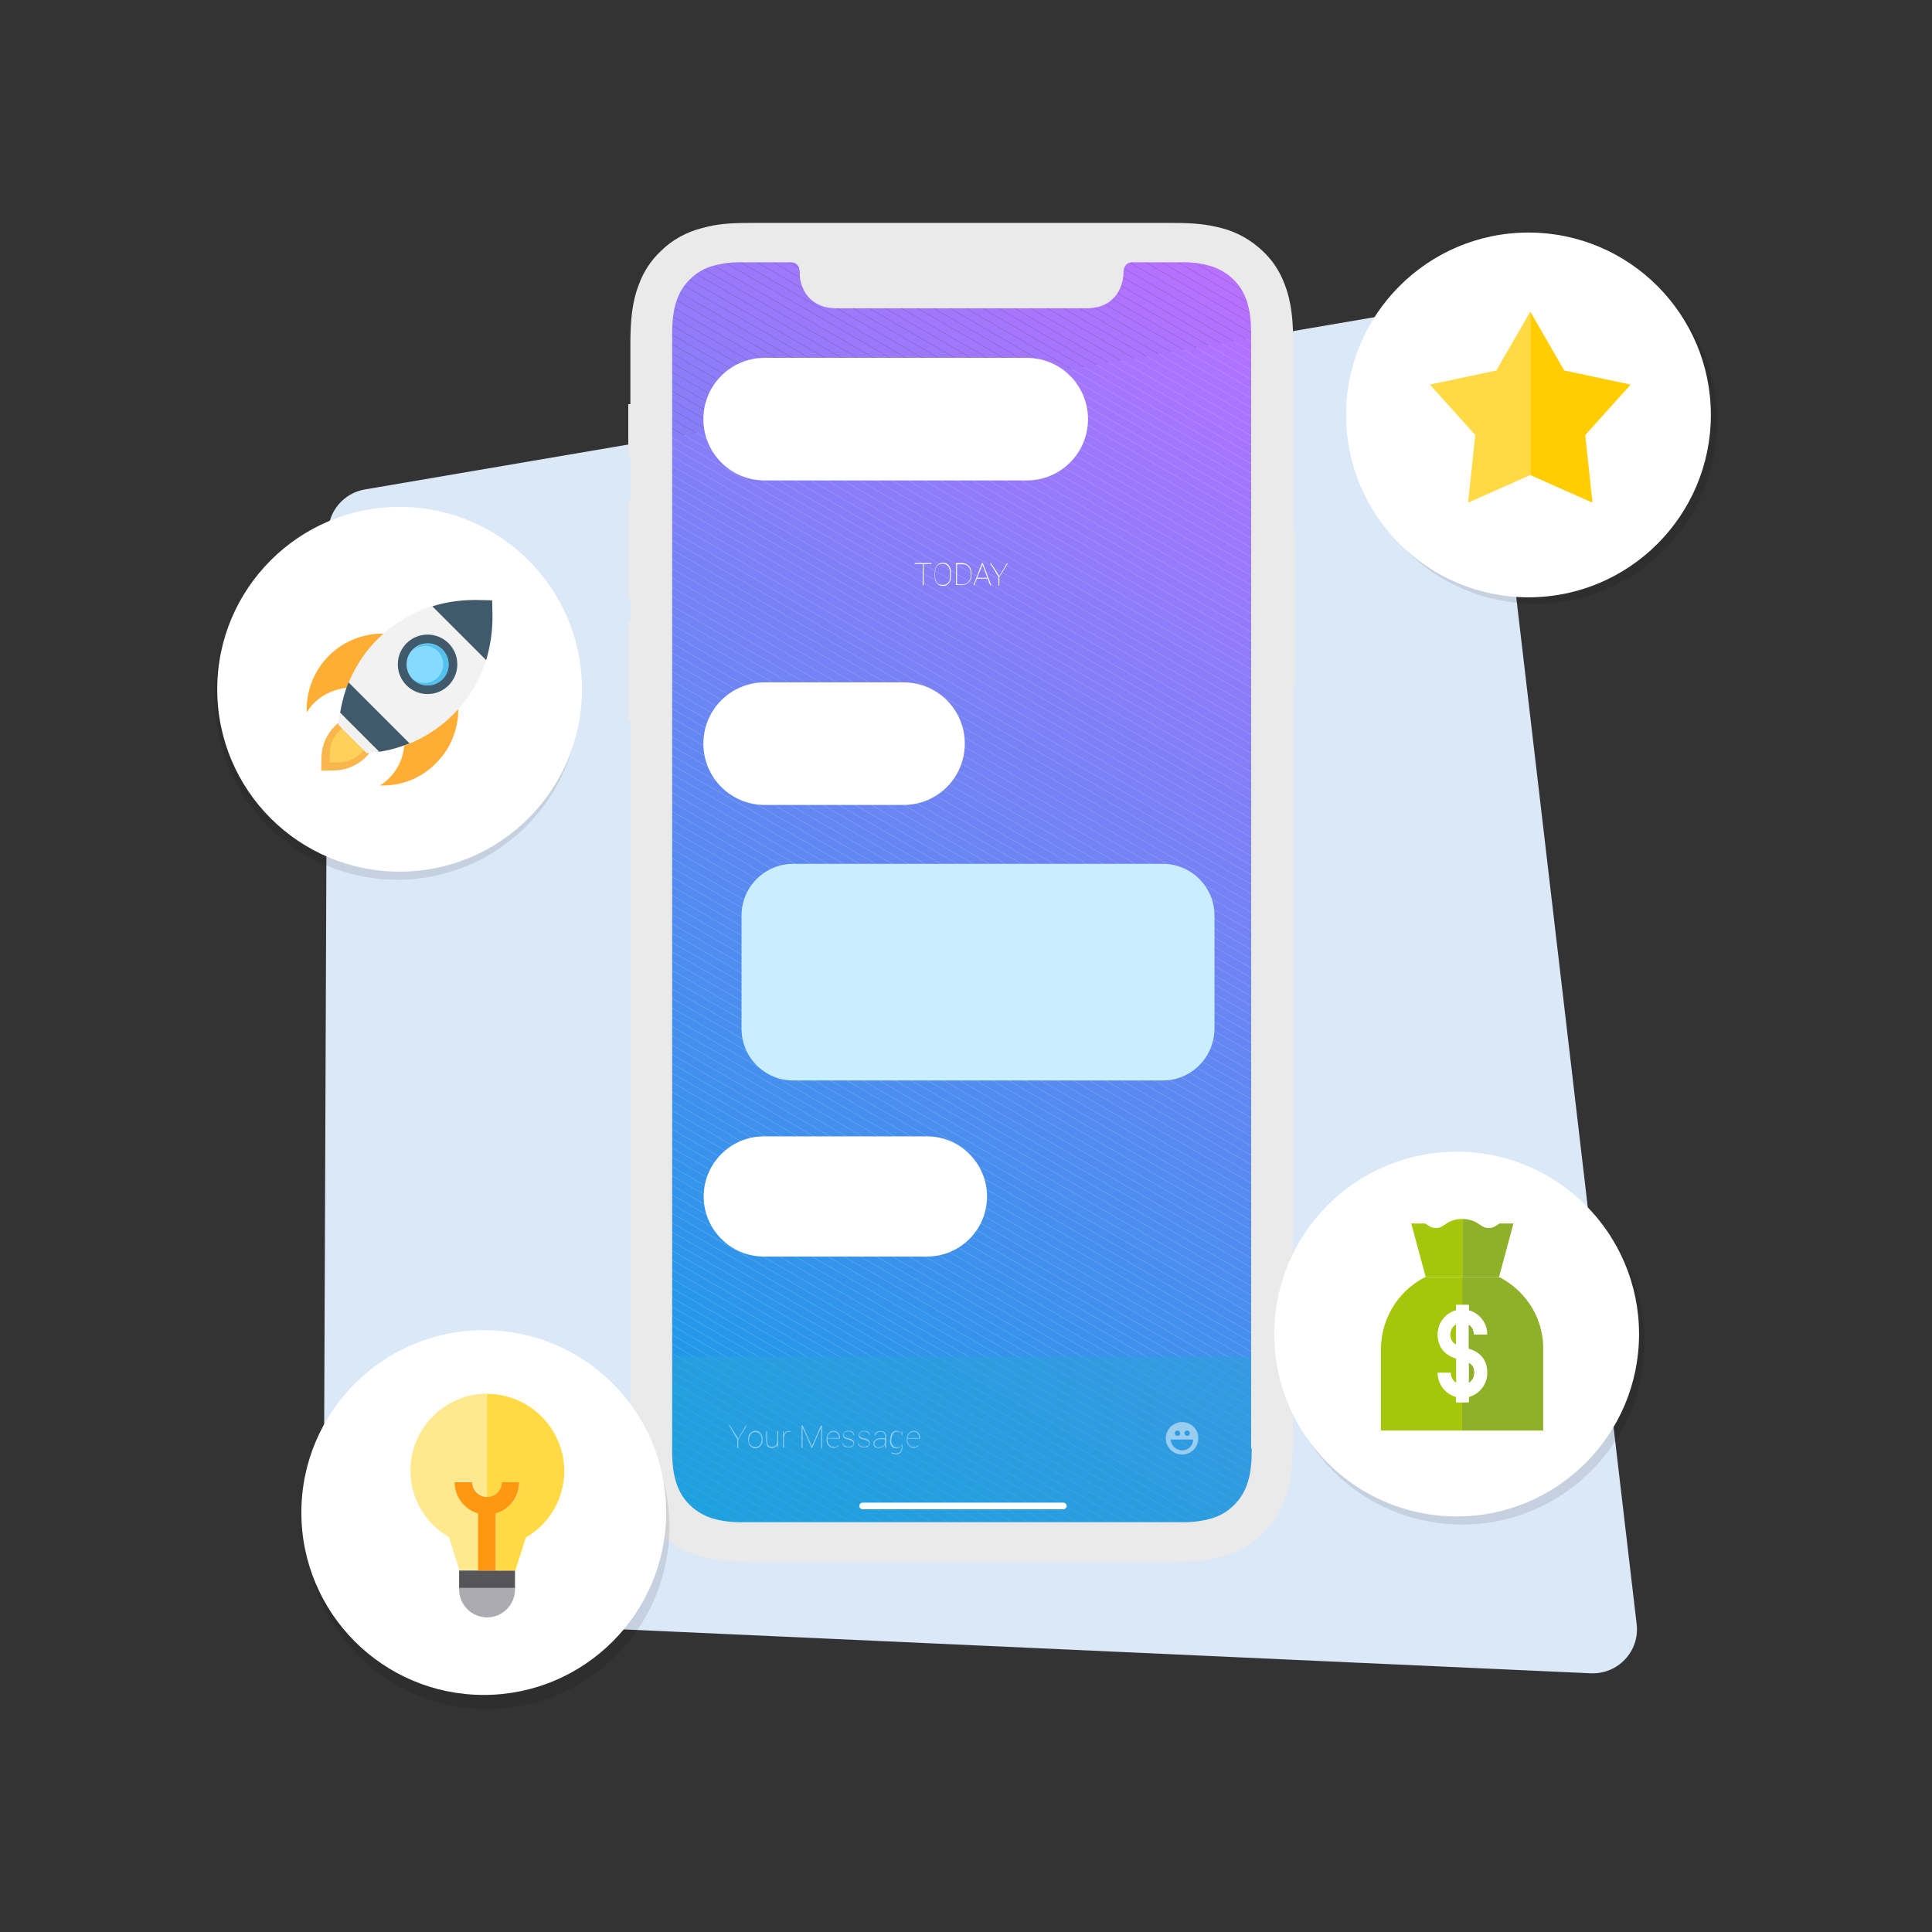 <?xml version="1.0" encoding="utf-8"?>
<!-- Generator: Adobe Illustrator 19.1.0, SVG Export Plug-In . SVG Version: 6.00 Build 0)  -->
<svg version="1.1" id="Layer_1" xmlns="http://www.w3.org/2000/svg" xmlns:xlink="http://www.w3.org/1999/xlink" x="0px" y="0px"
	 viewBox="0 0 643 643" style="enable-background:new 0 0 643 643;" xml:space="preserve">
<rect x="0" y="0" width="643" height="643" fill="#333333" stroke="none"/>
<style type="text/css">
	.st0{fill:#2E81F7;}
	.st1{clip-path:url(#SVGID_2_);}
	.st2{fill:#46D0FF;}
	.st3{fill:#EBF0F3;}
	.st4{fill:#D5D6DB;}
	.st5{fill:#CA56E2;}
	.st6{fill:#E1E6E9;}
	.st7{fill:#78F8FF;}
	.st8{fill:#ECEFF1;}
	.st9{fill:#1976D2;}
	.st10{fill:#455A64;}
	.st11{fill:#2196F3;}
	.st12{fill:#FAFAFA;}
	.st13{fill:#61B4E4;}
	.st14{fill:#005CB9;}
	.st15{fill:#FEE050;}
	.st16{fill:#E8E8E8;}
	.st17{fill:#7D868C;}
	.st18{fill:#C3C6C8;}
	.st19{fill:#368DCF;}
	.st20{fill:#2B75AD;}
	.st21{clip-path:url(#SVGID_4_);}
	.st22{fill:#46F8FF;}
	.st23{fill:#4AB8F7;}
	.st24{fill:#1EA1E3;}
	.st25{clip-path:url(#SVGID_6_);}
	.st26{fill:#C7D4E2;}
	.st27{fill:#F48453;}
	.st28{fill:#FFFFFF;}
	.st29{fill:#9BFBFF;}
	.st30{fill:#00E7F0;}
	.st31{fill:#FFDA44;}
	.st32{fill:#FFCD00;}
	.st33{fill:#B7E4F8;}
	.st34{fill:#6FC8F1;}
	.st35{fill:#3876B2;}
	.st36{fill:#388ECE;}
	.st37{fill:#4BBAED;}
	.st38{fill:#388CB2;}
	.st39{fill:#3C3C3C;}
	.st40{fill:#E6F1FB;}
	.st41{opacity:0.42;}
	.st42{opacity:0.5;clip-path:url(#SVGID_8_);}
	.st43{fill:#2798DC;}
	.st44{fill:#A5C70B;}
	.st45{fill:#FFBDAF;}
	.st46{fill:#EFB76C;}
	.st47{fill:#2B5766;}
	.st48{fill:#CD4A7C;}
	.st49{fill:#F9CC8A;}
	.st50{fill:#5F6770;}
	.st51{fill:#F9D3B4;}
	.st52{fill:#DBE8F7;}
	.st53{clip-path:url(#SVGID_10_);fill:#BA70FF;}
	.st54{clip-path:url(#SVGID_10_);fill:#B970FF;}
	.st55{clip-path:url(#SVGID_10_);fill:#B871FF;}
	.st56{clip-path:url(#SVGID_10_);fill:#B771FF;}
	.st57{clip-path:url(#SVGID_10_);fill:#B671FE;}
	.st58{clip-path:url(#SVGID_10_);fill:#B571FE;}
	.st59{clip-path:url(#SVGID_10_);fill:#B472FE;}
	.st60{clip-path:url(#SVGID_10_);fill:#B372FE;}
	.st61{clip-path:url(#SVGID_10_);fill:#B272FE;}
	.st62{clip-path:url(#SVGID_10_);fill:#B172FE;}
	.st63{clip-path:url(#SVGID_10_);fill:#B073FE;}
	.st64{clip-path:url(#SVGID_10_);fill:#AF73FD;}
	.st65{clip-path:url(#SVGID_10_);fill:#AE73FD;}
	.st66{clip-path:url(#SVGID_10_);fill:#AD74FD;}
	.st67{clip-path:url(#SVGID_10_);fill:#AC74FD;}
	.st68{clip-path:url(#SVGID_10_);fill:#AB74FD;}
	.st69{clip-path:url(#SVGID_10_);fill:#AA74FD;}
	.st70{clip-path:url(#SVGID_10_);fill:#A975FC;}
	.st71{clip-path:url(#SVGID_10_);fill:#A875FC;}
	.st72{clip-path:url(#SVGID_10_);fill:#A775FC;}
	.st73{clip-path:url(#SVGID_10_);fill:#A675FC;}
	.st74{clip-path:url(#SVGID_10_);fill:#A576FC;}
	.st75{clip-path:url(#SVGID_10_);fill:#A476FC;}
	.st76{clip-path:url(#SVGID_10_);fill:#A376FC;}
	.st77{clip-path:url(#SVGID_10_);fill:#A276FB;}
	.st78{clip-path:url(#SVGID_10_);fill:#A177FB;}
	.st79{clip-path:url(#SVGID_10_);fill:#A077FB;}
	.st80{clip-path:url(#SVGID_10_);fill:#9F77FB;}
	.st81{clip-path:url(#SVGID_10_);fill:#9E78FB;}
	.st82{clip-path:url(#SVGID_10_);fill:#9D78FB;}
	.st83{clip-path:url(#SVGID_10_);fill:#9C78FB;}
	.st84{clip-path:url(#SVGID_10_);fill:#9B78FA;}
	.st85{clip-path:url(#SVGID_10_);fill:#9A79FA;}
	.st86{clip-path:url(#SVGID_10_);fill:#9979FA;}
	.st87{clip-path:url(#SVGID_10_);fill:#9879FA;}
	.st88{clip-path:url(#SVGID_10_);fill:#9779FA;}
	.st89{clip-path:url(#SVGID_10_);fill:#967AFA;}
	.st90{clip-path:url(#SVGID_10_);fill:#957AF9;}
	.st91{clip-path:url(#SVGID_10_);fill:#947AF9;}
	.st92{clip-path:url(#SVGID_10_);fill:#937BF9;}
	.st93{clip-path:url(#SVGID_10_);fill:#927BF9;}
	.st94{clip-path:url(#SVGID_10_);fill:#917BF9;}
	.st95{clip-path:url(#SVGID_10_);fill:#907BF9;}
	.st96{clip-path:url(#SVGID_10_);fill:#8F7CF9;}
	.st97{clip-path:url(#SVGID_10_);fill:#8E7CF8;}
	.st98{clip-path:url(#SVGID_10_);fill:#8D7CF8;}
	.st99{clip-path:url(#SVGID_10_);fill:#8C7CF8;}
	.st100{clip-path:url(#SVGID_10_);fill:#8B7DF8;}
	.st101{clip-path:url(#SVGID_10_);fill:#8A7DF8;}
	.st102{clip-path:url(#SVGID_10_);fill:#897DF8;}
	.st103{clip-path:url(#SVGID_10_);fill:#887DF8;}
	.st104{clip-path:url(#SVGID_10_);fill:#877EF7;}
	.st105{clip-path:url(#SVGID_10_);fill:#867EF7;}
	.st106{clip-path:url(#SVGID_10_);fill:#857EF7;}
	.st107{clip-path:url(#SVGID_10_);fill:#847FF7;}
	.st108{clip-path:url(#SVGID_10_);fill:#837FF7;}
	.st109{clip-path:url(#SVGID_10_);fill:#827FF7;}
	.st110{clip-path:url(#SVGID_10_);fill:#817FF6;}
	.st111{clip-path:url(#SVGID_10_);fill:#8080F6;}
	.st112{clip-path:url(#SVGID_10_);fill:#7F80F6;}
	.st113{clip-path:url(#SVGID_10_);fill:#7E80F6;}
	.st114{clip-path:url(#SVGID_10_);fill:#7D80F6;}
	.st115{clip-path:url(#SVGID_10_);fill:#7C81F6;}
	.st116{clip-path:url(#SVGID_10_);fill:#7B81F6;}
	.st117{clip-path:url(#SVGID_10_);fill:#7A81F5;}
	.st118{clip-path:url(#SVGID_10_);fill:#7982F5;}
	.st119{clip-path:url(#SVGID_10_);fill:#7882F5;}
	.st120{clip-path:url(#SVGID_10_);fill:#7782F5;}
	.st121{clip-path:url(#SVGID_10_);fill:#7682F5;}
	.st122{clip-path:url(#SVGID_10_);fill:#7583F5;}
	.st123{clip-path:url(#SVGID_10_);fill:#7483F5;}
	.st124{clip-path:url(#SVGID_10_);fill:#7383F4;}
	.st125{clip-path:url(#SVGID_10_);fill:#7283F4;}
	.st126{clip-path:url(#SVGID_10_);fill:#7184F4;}
	.st127{clip-path:url(#SVGID_10_);fill:#7084F4;}
	.st128{clip-path:url(#SVGID_10_);fill:#6F84F4;}
	.st129{clip-path:url(#SVGID_10_);fill:#6E84F4;}
	.st130{clip-path:url(#SVGID_10_);fill:#6D85F3;}
	.st131{clip-path:url(#SVGID_10_);fill:#6C85F3;}
	.st132{clip-path:url(#SVGID_10_);fill:#6B85F3;}
	.st133{clip-path:url(#SVGID_10_);fill:#6A86F3;}
	.st134{clip-path:url(#SVGID_10_);fill:#6986F3;}
	.st135{clip-path:url(#SVGID_10_);fill:#6886F3;}
	.st136{clip-path:url(#SVGID_10_);fill:#6786F3;}
	.st137{clip-path:url(#SVGID_10_);fill:#6587F2;}
	.st138{clip-path:url(#SVGID_10_);fill:#6487F2;}
	.st139{clip-path:url(#SVGID_10_);fill:#6387F2;}
	.st140{clip-path:url(#SVGID_10_);fill:#6287F2;}
	.st141{clip-path:url(#SVGID_10_);fill:#6188F2;}
	.st142{clip-path:url(#SVGID_10_);fill:#6088F2;}
	.st143{clip-path:url(#SVGID_10_);fill:#5F88F2;}
	.st144{clip-path:url(#SVGID_10_);fill:#5E89F1;}
	.st145{clip-path:url(#SVGID_10_);fill:#5D89F1;}
	.st146{clip-path:url(#SVGID_10_);fill:#5C89F1;}
	.st147{clip-path:url(#SVGID_10_);fill:#5B89F1;}
	.st148{clip-path:url(#SVGID_10_);fill:#5A8AF1;}
	.st149{clip-path:url(#SVGID_10_);fill:#598AF1;}
	.st150{clip-path:url(#SVGID_10_);fill:#588AF0;}
	.st151{clip-path:url(#SVGID_10_);fill:#578AF0;}
	.st152{clip-path:url(#SVGID_10_);fill:#568BF0;}
	.st153{clip-path:url(#SVGID_10_);fill:#558BF0;}
	.st154{clip-path:url(#SVGID_10_);fill:#548BF0;}
	.st155{clip-path:url(#SVGID_10_);fill:#538BF0;}
	.st156{clip-path:url(#SVGID_10_);fill:#528CF0;}
	.st157{clip-path:url(#SVGID_10_);fill:#518CEF;}
	.st158{clip-path:url(#SVGID_10_);fill:#508CEF;}
	.st159{clip-path:url(#SVGID_10_);fill:#4F8DEF;}
	.st160{clip-path:url(#SVGID_10_);fill:#4E8DEF;}
	.st161{clip-path:url(#SVGID_10_);fill:#4D8DEF;}
	.st162{clip-path:url(#SVGID_10_);fill:#4C8DEF;}
	.st163{clip-path:url(#SVGID_10_);fill:#4B8EEF;}
	.st164{clip-path:url(#SVGID_10_);fill:#4A8EEE;}
	.st165{clip-path:url(#SVGID_10_);fill:#498EEE;}
	.st166{clip-path:url(#SVGID_10_);fill:#488EEE;}
	.st167{clip-path:url(#SVGID_10_);fill:#478FEE;}
	.st168{clip-path:url(#SVGID_10_);fill:#468FEE;}
	.st169{clip-path:url(#SVGID_10_);fill:#458FEE;}
	.st170{clip-path:url(#SVGID_10_);fill:#4490ED;}
	.st171{clip-path:url(#SVGID_10_);fill:#4390ED;}
	.st172{clip-path:url(#SVGID_10_);fill:#4290ED;}
	.st173{clip-path:url(#SVGID_10_);fill:#4190ED;}
	.st174{clip-path:url(#SVGID_10_);fill:#4091ED;}
	.st175{clip-path:url(#SVGID_10_);fill:#3F91ED;}
	.st176{clip-path:url(#SVGID_10_);fill:#3E91ED;}
	.st177{clip-path:url(#SVGID_10_);fill:#3D91EC;}
	.st178{clip-path:url(#SVGID_10_);fill:#3C92EC;}
	.st179{clip-path:url(#SVGID_10_);fill:#3B92EC;}
	.st180{clip-path:url(#SVGID_10_);fill:#3A92EC;}
	.st181{clip-path:url(#SVGID_10_);fill:#3992EC;}
	.st182{clip-path:url(#SVGID_10_);fill:#3893EC;}
	.st183{clip-path:url(#SVGID_10_);fill:#3793EC;}
	.st184{clip-path:url(#SVGID_10_);fill:#3693EB;}
	.st185{clip-path:url(#SVGID_10_);fill:#3594EB;}
	.st186{clip-path:url(#SVGID_10_);fill:#3494EB;}
	.st187{clip-path:url(#SVGID_10_);fill:#3394EB;}
	.st188{clip-path:url(#SVGID_10_);fill:#3294EB;}
	.st189{clip-path:url(#SVGID_10_);fill:#3195EB;}
	.st190{clip-path:url(#SVGID_10_);fill:#3095EA;}
	.st191{clip-path:url(#SVGID_10_);fill:#2F95EA;}
	.st192{clip-path:url(#SVGID_10_);fill:#2E95EA;}
	.st193{clip-path:url(#SVGID_10_);fill:#2D96EA;}
	.st194{clip-path:url(#SVGID_10_);fill:#2C96EA;}
	.st195{clip-path:url(#SVGID_10_);fill:#2B96EA;}
	.st196{clip-path:url(#SVGID_10_);fill:#2A97EA;}
	.st197{clip-path:url(#SVGID_10_);fill:#2997E9;}
	.st198{clip-path:url(#SVGID_10_);fill:#2897E9;}
	.st199{clip-path:url(#SVGID_10_);fill:#2797E9;}
	.st200{clip-path:url(#SVGID_10_);fill:#2698E9;}
	.st201{clip-path:url(#SVGID_10_);fill:#2598E9;}
	.st202{clip-path:url(#SVGID_10_);fill:#2498E9;}
	.st203{clip-path:url(#SVGID_10_);fill:#2398E9;}
	.st204{clip-path:url(#SVGID_10_);fill:#2299E8;}
	.st205{clip-path:url(#SVGID_10_);fill:#2199E8;}
	.st206{clip-path:url(#SVGID_10_);fill:#2099E8;}
	.st207{clip-path:url(#SVGID_10_);fill:#1F99E8;}
	.st208{clip-path:url(#SVGID_10_);fill:#1E9AE8;}
	.st209{clip-path:url(#SVGID_10_);fill:#1D9AE8;}
	.st210{clip-path:url(#SVGID_10_);fill:#1C9AE7;}
	.st211{clip-path:url(#SVGID_10_);fill:#1B9BE7;}
	.st212{clip-path:url(#SVGID_10_);fill:#1A9BE7;}
	.st213{clip-path:url(#SVGID_10_);fill:#199BE7;}
	.st214{clip-path:url(#SVGID_10_);fill:#189BE7;}
	.st215{clip-path:url(#SVGID_10_);fill:#179CE7;}
	.st216{clip-path:url(#SVGID_10_);fill:#169CE7;}
	.st217{clip-path:url(#SVGID_10_);fill:#159CE6;}
	.st218{clip-path:url(#SVGID_10_);fill:#149CE6;}
	.st219{clip-path:url(#SVGID_10_);fill:#139DE6;}
	.st220{clip-path:url(#SVGID_10_);fill:#129DE6;}
	.st221{opacity:0.54;}
	.st222{fill:#29A3D9;}
	.st223{opacity:0.5;}
	.st224{fill:#C9EEFF;}
	.st225{fill:#EAEAEA;}
	.st226{clip-path:url(#SVGID_12_);}
	.st227{opacity:0.1;}
	.st228{clip-path:url(#SVGID_14_);}
	.st229{fill:#F2F4F3;}
	.st230{clip-path:url(#SVGID_16_);}
	.st231{clip-path:url(#SVGID_18_);}
	.st232{clip-path:url(#SVGID_20_);}
	.st233{fill:#8FB029;}
	.st234{fill:#ACABB1;}
	.st235{fill:#565659;}
	.st236{fill:#FFE98F;}
	.st237{fill:#FF9811;}
	.st238{fill:#F8B64C;}
	.st239{fill:#FFD15C;}
	.st240{fill:#FEAE34;}
	.st241{fill:#F2F2F2;}
	.st242{fill:#40596B;}
	.st243{fill:#84DBFF;}
	.st244{fill:#54C0EB;}
	.st245{clip-path:url(#SVGID_22_);}
	.st246{fill:#1B5083;}
	.st247{fill:#F6E2BA;}
	.st248{fill:#42698A;}
	.st249{fill:#328BDD;}
	.st250{fill:#FF9D8D;}
	.st251{fill:#756B85;}
	.st252{fill:#ABCACC;}
	.st253{fill:#C7E6EA;}
	.st254{fill:#F79D09;}
	.st255{clip-path:url(#SVGID_24_);}
	.st256{clip-path:url(#SVGID_24_);fill:#FFBDAF;}
	.st257{clip-path:url(#SVGID_24_);fill:#E5D1AE;}
	.st258{clip-path:url(#SVGID_24_);fill:#42698A;}
	.st259{clip-path:url(#SVGID_24_);fill:#328BDD;}
	.st260{clip-path:url(#SVGID_24_);fill:#1B5083;}
	.st261{clip-path:url(#SVGID_24_);fill:#FF9D8D;}
	.st262{clip-path:url(#SVGID_24_);fill:#756B85;}
	.st263{clip-path:url(#SVGID_24_);fill:#FFFFFF;}
	.st264{fill:none;}
	.st265{fill:#48D9CE;}
	.st266{clip-path:url(#SVGID_26_);}
	.st267{fill:#E5D1AE;}
	.st268{fill:#DEC6A8;}
	.st269{fill:#8A3329;}
	.st270{fill:#90B33D;}
	.st271{clip-path:url(#SVGID_28_);}
	.st272{clip-path:url(#SVGID_30_);}
	.st273{fill:#5C5C5C;}
	.st274{fill:#3EBBE8;}
	.st275{fill:#37A5CC;}
	.st276{fill:#A8E8FF;}
	.st277{clip-path:url(#SVGID_32_);}
	.st278{opacity:0.7;}
	.st279{fill:#E5EACC;}
	.st280{fill:#7D9500;}
	.st281{clip-path:url(#SVGID_34_);}
	.st282{fill:#FFCBB0;}
	.st283{fill:#FF6B1B;}
</style>
<g>
	<g>
		<path class="st52" d="M109.2,177.4c0-7.2,5.2-13.3,12.2-14.5c86.6-14.8,173.2-29.5,259.8-44.3l96.5-16.5
			c8.3-1.4,16.1,4.4,17.1,12.8l49.9,425.6c1.1,9-6.2,16.8-15.3,16.4l-407.6-18.5c-7.9-0.4-14.1-6.9-14.1-14.8
			c0.4-111.5,0.9-223,1.3-334.5C109.2,185.2,109.2,181.3,109.2,177.4z"/>
	</g>
	<g>
		<g>
			<g>
				<defs>
					<path id="SVGID_9_" d="M388.9,511.2H251.1c-17.3,0-31.3-14-31.3-31.3V109.2c0-17.3,14-31.3,31.3-31.3h137.8
						c17.3,0,31.3,14,31.3,31.3v370.7C420.2,497.2,406.2,511.2,388.9,511.2z"/>
				</defs>
				<clipPath id="SVGID_2_">
					<use xlink:href="#SVGID_9_"  style="overflow:visible;"/>
				</clipPath>
				<polygon style="clip-path:url(#SVGID_2_);fill:#BA70FF;" points="420.2,91.2 397.3,77.9 420.2,77.9 				"/>
				<polygon style="clip-path:url(#SVGID_2_);fill:#BA70FF;" points="420.2,94.3 391.9,77.9 397.3,77.9 420.2,91.2 				"/>
				<polygon style="clip-path:url(#SVGID_2_);fill:#B970FF;" points="420.2,97.4 386.5,77.9 391.9,77.9 420.2,94.3 				"/>
				<polygon style="clip-path:url(#SVGID_2_);fill:#B871FF;" points="420.2,100.5 381.1,77.9 386.5,77.9 420.2,97.4 				"/>
				<polygon style="clip-path:url(#SVGID_2_);fill:#B771FF;" points="420.2,103.6 375.8,77.9 381.1,77.9 420.2,100.5 				"/>
				<polygon style="clip-path:url(#SVGID_2_);fill:#B671FE;" points="420.2,106.7 370.4,77.9 375.8,77.9 420.2,103.6 				"/>
				<polygon style="clip-path:url(#SVGID_2_);fill:#B571FE;" points="420.2,109.8 365,77.9 370.4,77.9 420.2,106.7 				"/>
				<polygon style="clip-path:url(#SVGID_2_);fill:#B472FE;" points="420.2,112.9 359.6,77.9 365,77.9 420.2,109.8 				"/>
				<polygon style="clip-path:url(#SVGID_2_);fill:#B372FE;" points="420.2,116 354.2,77.9 359.6,77.9 420.2,112.9 				"/>
				<polygon style="clip-path:url(#SVGID_2_);fill:#B272FE;" points="420.2,119.2 348.8,77.9 354.2,77.9 420.2,116 				"/>
				<polygon style="clip-path:url(#SVGID_2_);fill:#B172FE;" points="420.2,122.3 343.4,77.9 348.8,77.9 420.2,119.2 				"/>
				<polygon style="clip-path:url(#SVGID_2_);fill:#B073FE;" points="420.2,125.4 338,77.9 343.4,77.9 420.2,122.3 				"/>
				<polygon style="clip-path:url(#SVGID_2_);fill:#AF73FD;" points="420.2,128.5 332.7,77.9 338,77.9 420.2,125.4 				"/>
				<polygon style="clip-path:url(#SVGID_2_);fill:#AE73FD;" points="420.2,131.6 327.3,77.9 332.7,77.9 420.2,128.5 				"/>
				<polygon style="clip-path:url(#SVGID_2_);fill:#AD74FD;" points="420.2,134.7 321.9,77.9 327.3,77.9 420.2,131.6 				"/>
				<polygon style="clip-path:url(#SVGID_2_);fill:#AC74FD;" points="420.2,137.8 316.5,77.9 321.9,77.9 420.2,134.7 				"/>
				<polygon style="clip-path:url(#SVGID_2_);fill:#AB74FD;" points="420.2,140.9 311.1,77.9 316.5,77.9 420.2,137.8 				"/>
				<polygon style="clip-path:url(#SVGID_2_);fill:#AA74FD;" points="420.2,144 305.7,77.9 311.1,77.9 420.2,140.9 				"/>
				<polygon style="clip-path:url(#SVGID_2_);fill:#A975FC;" points="420.2,147.2 300.3,77.9 305.7,77.9 420.2,144 				"/>
				<polygon style="clip-path:url(#SVGID_2_);fill:#A875FC;" points="420.2,150.3 294.9,77.9 300.3,77.9 420.2,147.2 				"/>
				<polygon style="clip-path:url(#SVGID_2_);fill:#A775FC;" points="420.2,153.4 289.6,77.9 294.9,77.9 420.2,150.3 				"/>
				<polygon style="clip-path:url(#SVGID_2_);fill:#A675FC;" points="420.2,156.5 284.2,77.9 289.6,77.9 420.2,153.4 				"/>
				<polygon style="clip-path:url(#SVGID_2_);fill:#A576FC;" points="420.2,159.6 278.8,77.9 284.2,77.9 420.2,156.5 				"/>
				<polygon style="clip-path:url(#SVGID_2_);fill:#A476FC;" points="420.2,162.7 273.4,77.9 278.8,77.9 420.2,159.6 				"/>
				<polygon style="clip-path:url(#SVGID_2_);fill:#A376FC;" points="420.2,165.8 268,77.9 273.4,77.9 420.2,162.7 				"/>
				<polygon style="clip-path:url(#SVGID_2_);fill:#A276FB;" points="420.2,168.9 262.6,77.9 268,77.9 420.2,165.8 				"/>
				<polygon style="clip-path:url(#SVGID_2_);fill:#A177FB;" points="420.2,172 257.2,77.9 262.6,77.9 420.2,168.9 				"/>
				<polygon style="clip-path:url(#SVGID_2_);fill:#A077FB;" points="420.2,175.1 251.8,77.9 257.2,77.9 420.2,172 				"/>
				<polygon style="clip-path:url(#SVGID_2_);fill:#9F77FB;" points="420.2,178.3 246.5,77.9 251.8,77.9 420.2,175.1 				"/>
				<polygon style="clip-path:url(#SVGID_2_);fill:#9E78FB;" points="420.2,181.4 241.1,77.9 246.5,77.9 420.2,178.3 				"/>
				<polygon style="clip-path:url(#SVGID_2_);fill:#9D78FB;" points="420.2,184.5 235.7,77.9 241.1,77.9 420.2,181.4 				"/>
				<polygon style="clip-path:url(#SVGID_2_);fill:#9C78FB;" points="420.2,187.6 230.3,77.9 235.7,77.9 420.2,184.5 				"/>
				<polygon style="clip-path:url(#SVGID_2_);fill:#9B78FA;" points="420.2,190.7 225.4,78.2 225.6,77.9 230.3,77.9 420.2,187.6 
									"/>
				<polygon style="clip-path:url(#SVGID_2_);fill:#9A79FA;" points="420.2,193.8 224.1,80.6 225.4,78.2 420.2,190.7 				"/>
				<polygon style="clip-path:url(#SVGID_2_);fill:#9979FA;" points="420.2,196.9 222.7,82.9 224.1,80.6 420.2,193.8 				"/>
				<polygon style="clip-path:url(#SVGID_2_);fill:#9879FA;" points="420.2,200 221.4,85.2 222.7,82.9 420.2,196.9 				"/>
				<polygon style="clip-path:url(#SVGID_2_);fill:#9779FA;" points="420.2,203.1 220,87.6 221.4,85.2 420.2,200 				"/>
				<polygon style="clip-path:url(#SVGID_2_);fill:#967AFA;" points="420.2,206.3 219.8,90.5 219.8,88 220,87.6 420.2,203.1 				"/>
				<polygon style="clip-path:url(#SVGID_2_);fill:#957AF9;" points="420.2,209.4 219.8,93.7 219.8,90.5 420.2,206.3 				"/>
				<polygon style="clip-path:url(#SVGID_2_);fill:#947AF9;" points="420.2,212.5 219.8,96.8 219.8,93.7 420.2,209.4 				"/>
				<polygon style="clip-path:url(#SVGID_2_);fill:#937BF9;" points="420.2,215.6 219.8,99.9 219.8,96.8 420.2,212.5 				"/>
				<polygon style="clip-path:url(#SVGID_2_);fill:#927BF9;" points="420.2,218.7 219.8,103 219.8,99.9 420.2,215.6 				"/>
				<polygon style="clip-path:url(#SVGID_2_);fill:#917BF9;" points="420.2,221.8 219.8,106.1 219.8,103 420.2,218.7 				"/>
				<polygon style="clip-path:url(#SVGID_2_);fill:#907BF9;" points="420.2,224.9 219.8,109.2 219.8,106.1 420.2,221.8 				"/>
				<polygon style="clip-path:url(#SVGID_2_);fill:#8F7CF9;" points="420.2,228 219.8,112.3 219.8,109.2 420.2,224.9 				"/>
				<polygon style="clip-path:url(#SVGID_2_);fill:#8E7CF8;" points="420.2,231.1 219.8,115.4 219.8,112.3 420.2,228 				"/>
				<polygon style="clip-path:url(#SVGID_2_);fill:#8D7CF8;" points="420.2,234.2 219.8,118.5 219.8,115.4 420.2,231.1 				"/>
				<polygon style="clip-path:url(#SVGID_2_);fill:#8C7CF8;" points="420.2,237.4 219.8,121.6 219.8,118.5 420.2,234.2 				"/>
				<polygon style="clip-path:url(#SVGID_2_);fill:#8B7DF8;" points="420.2,240.5 219.8,124.8 219.8,121.6 420.2,237.4 				"/>
				<polygon style="clip-path:url(#SVGID_2_);fill:#8A7DF8;" points="420.2,243.6 219.8,127.9 219.8,124.8 420.2,240.5 				"/>
				<polygon style="clip-path:url(#SVGID_2_);fill:#897DF8;" points="420.2,246.7 219.8,131 219.8,127.9 420.2,243.6 				"/>
				<polygon style="clip-path:url(#SVGID_2_);fill:#887DF8;" points="420.2,249.8 219.8,134.1 219.8,131 420.2,246.7 				"/>
				<polygon style="clip-path:url(#SVGID_2_);fill:#877EF7;" points="420.2,252.9 219.8,137.2 219.8,134.1 420.2,249.8 				"/>
				<polygon style="clip-path:url(#SVGID_2_);fill:#867EF7;" points="420.2,256 219.8,140.3 219.8,137.2 420.2,252.9 				"/>
				<polygon style="clip-path:url(#SVGID_2_);fill:#857EF7;" points="420.2,259.1 219.8,143.4 219.8,140.3 420.2,256 				"/>
				<polygon style="clip-path:url(#SVGID_2_);fill:#847FF7;" points="420.2,262.2 219.8,146.5 219.8,143.4 420.2,259.1 				"/>
				<polygon style="clip-path:url(#SVGID_2_);fill:#837FF7;" points="420.2,265.3 219.8,149.6 219.8,146.5 420.2,262.2 				"/>
				<polygon style="clip-path:url(#SVGID_2_);fill:#827FF7;" points="420.2,268.5 219.8,152.8 219.8,149.6 420.2,265.3 				"/>
				<polygon style="clip-path:url(#SVGID_2_);fill:#817FF6;" points="420.2,271.6 219.8,155.9 219.8,152.8 420.2,268.5 				"/>
				<polygon style="clip-path:url(#SVGID_2_);fill:#8080F6;" points="420.2,274.7 219.8,159 219.8,155.9 420.2,271.6 				"/>
				<polygon style="clip-path:url(#SVGID_2_);fill:#7F80F6;" points="420.2,277.8 219.8,162.1 219.8,159 420.2,274.7 				"/>
				<polygon style="clip-path:url(#SVGID_2_);fill:#7E80F6;" points="420.2,280.9 219.8,165.2 219.8,162.1 420.2,277.8 				"/>
				<polygon style="clip-path:url(#SVGID_2_);fill:#7D80F6;" points="420.2,284 219.8,168.3 219.8,165.2 420.2,280.9 				"/>
				<polygon style="clip-path:url(#SVGID_2_);fill:#7C81F6;" points="420.2,287.1 219.8,171.4 219.8,168.3 420.2,284 				"/>
				<polygon style="clip-path:url(#SVGID_2_);fill:#7B81F6;" points="420.2,290.2 219.8,174.5 219.8,171.4 420.2,287.1 				"/>
				<polygon style="clip-path:url(#SVGID_2_);fill:#7A81F5;" points="420.2,293.3 219.8,177.6 219.8,174.5 420.2,290.2 				"/>
				<polygon style="clip-path:url(#SVGID_2_);fill:#7982F5;" points="420.2,296.5 219.8,180.7 219.8,177.6 420.2,293.3 				"/>
				<polygon style="clip-path:url(#SVGID_2_);fill:#7882F5;" points="420.2,299.6 219.8,183.9 219.8,180.7 420.2,296.5 				"/>
				<polygon style="clip-path:url(#SVGID_2_);fill:#7782F5;" points="420.2,302.7 219.8,187 219.8,183.9 420.2,299.6 				"/>
				<polygon style="clip-path:url(#SVGID_2_);fill:#7682F5;" points="420.2,305.8 219.8,190.1 219.8,187 420.2,302.7 				"/>
				<polygon style="clip-path:url(#SVGID_2_);fill:#7583F5;" points="420.2,308.9 219.8,193.2 219.8,190.1 420.2,305.8 				"/>
				<polygon style="clip-path:url(#SVGID_2_);fill:#7483F5;" points="420.2,312 219.8,196.3 219.8,193.2 420.2,308.9 				"/>
				<polygon style="clip-path:url(#SVGID_2_);fill:#7383F4;" points="420.2,315.1 219.8,199.4 219.8,196.3 420.2,312 				"/>
				<polygon style="clip-path:url(#SVGID_2_);fill:#7283F4;" points="420.2,318.2 219.8,202.5 219.8,199.4 420.2,315.1 				"/>
				<polygon style="clip-path:url(#SVGID_2_);fill:#7184F4;" points="420.2,321.3 219.8,205.6 219.8,202.5 420.2,318.2 				"/>
				<polygon style="clip-path:url(#SVGID_2_);fill:#7084F4;" points="420.2,324.4 219.8,208.7 219.8,205.6 420.2,321.3 				"/>
				<polygon style="clip-path:url(#SVGID_2_);fill:#6F84F4;" points="420.2,327.6 219.8,211.9 219.8,208.7 420.2,324.4 				"/>
				<polygon style="clip-path:url(#SVGID_2_);fill:#6E84F4;" points="420.2,330.7 219.8,215 219.8,211.9 420.2,327.6 				"/>
				<polygon style="clip-path:url(#SVGID_2_);fill:#6D85F3;" points="420.2,333.8 219.8,218.1 219.8,215 420.2,330.7 				"/>
				<polygon style="clip-path:url(#SVGID_2_);fill:#6C85F3;" points="420.2,336.9 219.8,221.2 219.8,218.1 420.2,333.8 				"/>
				<polygon style="clip-path:url(#SVGID_2_);fill:#6B85F3;" points="420.2,340 219.8,224.3 219.8,221.2 420.2,336.9 				"/>
				<polygon style="clip-path:url(#SVGID_2_);fill:#6A86F3;" points="420.2,343.1 219.8,227.4 219.8,224.3 420.2,340 				"/>
				<polygon style="clip-path:url(#SVGID_2_);fill:#6986F3;" points="420.2,346.2 219.8,230.5 219.8,227.4 420.2,343.1 				"/>
				<polygon style="clip-path:url(#SVGID_2_);fill:#6886F3;" points="420.2,349.3 219.8,233.6 219.8,230.5 420.2,346.2 				"/>
				<polygon style="clip-path:url(#SVGID_2_);fill:#6786F3;" points="420.2,352.4 219.8,236.7 219.8,233.6 420.2,349.3 				"/>
				<polygon style="clip-path:url(#SVGID_2_);fill:#6587F2;" points="420.2,355.6 219.8,239.8 219.8,236.7 420.2,352.4 				"/>
				<polygon style="clip-path:url(#SVGID_2_);fill:#6487F2;" points="420.2,358.7 219.8,243 219.8,239.8 420.2,355.6 				"/>
				<polygon style="clip-path:url(#SVGID_2_);fill:#6387F2;" points="420.2,361.8 219.8,246.1 219.8,243 420.2,358.7 				"/>
				<polygon style="clip-path:url(#SVGID_2_);fill:#6287F2;" points="420.2,364.9 219.8,249.2 219.8,246.1 420.2,361.8 				"/>
				<polygon style="clip-path:url(#SVGID_2_);fill:#6188F2;" points="420.2,368 219.8,252.3 219.8,249.2 420.2,364.9 				"/>
				<polygon style="clip-path:url(#SVGID_2_);fill:#6088F2;" points="420.2,371.1 219.8,255.4 219.8,252.3 420.2,368 				"/>
				<polygon style="clip-path:url(#SVGID_2_);fill:#5F88F2;" points="420.2,374.2 219.8,258.5 219.8,255.4 420.2,371.1 				"/>
				<polygon style="clip-path:url(#SVGID_2_);fill:#5E89F1;" points="420.2,377.3 219.8,261.6 219.8,258.5 420.2,374.2 				"/>
				<polygon style="clip-path:url(#SVGID_2_);fill:#5D89F1;" points="420.2,380.4 219.8,264.7 219.8,261.6 420.2,377.3 				"/>
				<polygon style="clip-path:url(#SVGID_2_);fill:#5C89F1;" points="420.2,383.5 219.8,267.8 219.8,264.7 420.2,380.4 				"/>
				<polygon style="clip-path:url(#SVGID_2_);fill:#5B89F1;" points="420.2,386.7 219.8,270.9 219.8,267.8 420.2,383.5 				"/>
				<polygon style="clip-path:url(#SVGID_2_);fill:#5A8AF1;" points="420.2,389.8 219.8,274.1 219.8,270.9 420.2,386.7 				"/>
				<polygon style="clip-path:url(#SVGID_2_);fill:#598AF1;" points="420.2,392.9 219.8,277.2 219.8,274.1 420.2,389.8 				"/>
				<polygon style="clip-path:url(#SVGID_2_);fill:#588AF0;" points="420.2,396 219.8,280.3 219.8,277.2 420.2,392.9 				"/>
				<polygon style="clip-path:url(#SVGID_2_);fill:#578AF0;" points="420.2,399.1 219.8,283.4 219.8,280.3 420.2,396 				"/>
				<polygon style="clip-path:url(#SVGID_2_);fill:#568BF0;" points="420.2,402.2 219.8,286.5 219.8,283.4 420.2,399.1 				"/>
				<polygon style="clip-path:url(#SVGID_2_);fill:#558BF0;" points="420.2,405.3 219.8,289.6 219.8,286.5 420.2,402.2 				"/>
				<polygon style="clip-path:url(#SVGID_2_);fill:#548BF0;" points="420.2,408.4 219.8,292.7 219.8,289.6 420.2,405.3 				"/>
				<polygon style="clip-path:url(#SVGID_2_);fill:#538BF0;" points="420.2,411.5 219.8,295.8 219.8,292.7 420.2,408.4 				"/>
				<polygon style="clip-path:url(#SVGID_2_);fill:#528CF0;" points="420.2,414.7 219.8,298.9 219.8,295.8 420.2,411.5 				"/>
				<polygon style="clip-path:url(#SVGID_2_);fill:#518CEF;" points="420.2,417.8 219.8,302.1 219.8,298.9 420.2,414.7 				"/>
				<polygon style="clip-path:url(#SVGID_2_);fill:#508CEF;" points="420.2,420.9 219.8,305.2 219.8,302.1 420.2,417.8 				"/>
				<polygon style="clip-path:url(#SVGID_2_);fill:#4F8DEF;" points="420.2,424 219.8,308.3 219.8,305.2 420.2,420.9 				"/>
				<polygon style="clip-path:url(#SVGID_2_);fill:#4E8DEF;" points="420.2,427.1 219.8,311.4 219.8,308.3 420.2,424 				"/>
				<polygon style="clip-path:url(#SVGID_2_);fill:#4D8DEF;" points="420.2,430.2 219.8,314.5 219.8,311.4 420.2,427.1 				"/>
				<polygon style="clip-path:url(#SVGID_2_);fill:#4C8DEF;" points="420.2,433.3 219.8,317.6 219.8,314.5 420.2,430.2 				"/>
				<polygon style="clip-path:url(#SVGID_2_);fill:#4B8EEF;" points="420.2,436.4 219.8,320.7 219.8,317.6 420.2,433.3 				"/>
				<polygon style="clip-path:url(#SVGID_2_);fill:#4A8EEE;" points="420.2,439.5 219.8,323.8 219.8,320.7 420.2,436.4 				"/>
				<polygon style="clip-path:url(#SVGID_2_);fill:#498EEE;" points="420.2,442.6 219.8,326.9 219.8,323.8 420.2,439.5 				"/>
				<polygon style="clip-path:url(#SVGID_2_);fill:#488EEE;" points="420.2,445.8 219.8,330 219.8,326.9 420.2,442.6 				"/>
				<polygon style="clip-path:url(#SVGID_2_);fill:#478FEE;" points="420.2,448.9 219.8,333.2 219.8,330 420.2,445.8 				"/>
				<polygon style="clip-path:url(#SVGID_2_);fill:#468FEE;" points="420.2,452 219.8,336.3 219.8,333.2 420.2,448.9 				"/>
				<polygon style="clip-path:url(#SVGID_2_);fill:#458FEE;" points="420.2,455.1 219.8,339.4 219.8,336.3 420.2,452 				"/>
				<polygon style="clip-path:url(#SVGID_2_);fill:#4490ED;" points="420.2,458.2 219.8,342.5 219.8,339.4 420.2,455.1 				"/>
				<polygon style="clip-path:url(#SVGID_2_);fill:#4390ED;" points="420.2,461.3 219.8,345.6 219.8,342.5 420.2,458.2 				"/>
				<polygon style="clip-path:url(#SVGID_2_);fill:#4290ED;" points="420.2,464.4 219.8,348.7 219.8,345.6 420.2,461.3 				"/>
				<polygon style="clip-path:url(#SVGID_2_);fill:#4190ED;" points="420.2,467.5 219.8,351.8 219.8,348.7 420.2,464.4 				"/>
				<polygon style="clip-path:url(#SVGID_2_);fill:#4091ED;" points="420.2,470.6 219.8,354.9 219.8,351.8 420.2,467.5 				"/>
				<polygon style="clip-path:url(#SVGID_2_);fill:#3F91ED;" points="420.2,473.8 219.8,358 219.8,354.9 420.2,470.6 				"/>
				<polygon style="clip-path:url(#SVGID_2_);fill:#3E91ED;" points="420.2,476.9 219.8,361.2 219.8,358 420.2,473.8 				"/>
				<polygon style="clip-path:url(#SVGID_2_);fill:#3D91EC;" points="420.2,480 219.8,364.3 219.8,361.2 420.2,476.9 				"/>
				<polygon style="clip-path:url(#SVGID_2_);fill:#3C92EC;" points="420.2,483.1 219.8,367.4 219.8,364.3 420.2,480 				"/>
				<polygon style="clip-path:url(#SVGID_2_);fill:#3B92EC;" points="420.2,486.2 219.8,370.5 219.8,367.4 420.2,483.1 				"/>
				<polygon style="clip-path:url(#SVGID_2_);fill:#3A92EC;" points="420.2,489.3 219.8,373.6 219.8,370.5 420.2,486.2 				"/>
				<polygon style="clip-path:url(#SVGID_2_);fill:#3992EC;" points="420.2,492.4 219.8,376.7 219.8,373.6 420.2,489.3 				"/>
				<polygon style="clip-path:url(#SVGID_2_);fill:#3893EC;" points="420.2,495.5 219.8,379.8 219.8,376.7 420.2,492.4 				"/>
				<polygon style="clip-path:url(#SVGID_2_);fill:#3793EC;" points="420.2,498.6 219.8,382.9 219.8,379.8 420.2,495.5 				"/>
				<polygon style="clip-path:url(#SVGID_2_);fill:#3693EB;" points="420.2,501.2 420,501.6 219.8,386 219.8,382.9 420.2,498.6 				
					"/>
				<polygon style="clip-path:url(#SVGID_2_);fill:#3594EB;" points="420,501.6 418.6,503.9 219.8,389.1 219.8,386 				"/>
				<polygon style="clip-path:url(#SVGID_2_);fill:#3494EB;" points="418.6,503.9 417.3,506.3 219.8,392.3 219.8,389.1 				"/>
				<polygon style="clip-path:url(#SVGID_2_);fill:#3394EB;" points="417.3,506.3 415.9,508.6 219.8,395.4 219.8,392.3 				"/>
				<polygon style="clip-path:url(#SVGID_2_);fill:#3294EB;" points="415.9,508.6 414.6,510.9 219.8,398.5 219.8,395.4 				"/>
				<polygon style="clip-path:url(#SVGID_2_);fill:#3195EB;" points="414.6,510.9 414.4,511.2 409.7,511.2 219.8,401.6 219.8,398.5 
									"/>
				<polygon style="clip-path:url(#SVGID_2_);fill:#3095EA;" points="404.3,511.2 219.8,404.7 219.8,401.6 409.7,511.2 				"/>
				<polygon style="clip-path:url(#SVGID_2_);fill:#2F95EA;" points="398.9,511.2 219.8,407.8 219.8,404.7 404.3,511.2 				"/>
				<polygon style="clip-path:url(#SVGID_2_);fill:#2E95EA;" points="393.5,511.2 219.8,410.9 219.8,407.8 398.9,511.2 				"/>
				<polygon style="clip-path:url(#SVGID_2_);fill:#2D96EA;" points="388.1,511.2 219.8,414 219.8,410.9 393.5,511.2 				"/>
				<polygon style="clip-path:url(#SVGID_2_);fill:#2C96EA;" points="382.8,511.2 219.8,417.1 219.8,414 388.1,511.2 				"/>
				<polygon style="clip-path:url(#SVGID_2_);fill:#2B96EA;" points="377.4,511.2 219.8,420.3 219.8,417.1 382.8,511.2 				"/>
				<polygon style="clip-path:url(#SVGID_2_);fill:#2A97EA;" points="372,511.2 219.8,423.4 219.8,420.3 377.4,511.2 				"/>
				<polygon style="clip-path:url(#SVGID_2_);fill:#2997E9;" points="366.6,511.2 219.8,426.5 219.8,423.4 372,511.2 				"/>
				<polygon style="clip-path:url(#SVGID_2_);fill:#2897E9;" points="361.2,511.2 219.8,429.6 219.8,426.5 366.6,511.2 				"/>
				<polygon style="clip-path:url(#SVGID_2_);fill:#2797E9;" points="355.8,511.2 219.8,432.7 219.8,429.6 361.2,511.2 				"/>
				<polygon style="clip-path:url(#SVGID_2_);fill:#2698E9;" points="350.4,511.2 219.8,435.8 219.8,432.7 355.8,511.2 				"/>
				<polygon style="clip-path:url(#SVGID_2_);fill:#2598E9;" points="345,511.2 219.8,438.9 219.8,435.8 350.4,511.2 				"/>
				<polygon style="clip-path:url(#SVGID_2_);fill:#2498E9;" points="339.7,511.2 219.8,442 219.8,438.9 345,511.2 				"/>
				<polygon style="clip-path:url(#SVGID_2_);fill:#2398E9;" points="334.3,511.2 219.8,445.1 219.8,442 339.7,511.2 				"/>
				<polygon style="clip-path:url(#SVGID_2_);fill:#2299E8;" points="328.9,511.2 219.8,448.2 219.8,445.1 334.3,511.2 				"/>
				<polygon style="clip-path:url(#SVGID_2_);fill:#2199E8;" points="323.5,511.2 219.8,451.4 219.8,448.2 328.9,511.2 				"/>
				<polygon style="clip-path:url(#SVGID_2_);fill:#2099E8;" points="318.1,511.2 219.8,454.5 219.8,451.4 323.5,511.2 				"/>
				<polygon style="clip-path:url(#SVGID_2_);fill:#1F99E8;" points="312.7,511.2 219.8,457.6 219.8,454.5 318.1,511.2 				"/>
				<polygon style="clip-path:url(#SVGID_2_);fill:#1E9AE8;" points="307.3,511.2 219.8,460.7 219.8,457.6 312.7,511.2 				"/>
				<polygon style="clip-path:url(#SVGID_2_);fill:#1D9AE8;" points="301.9,511.2 219.8,463.8 219.8,460.7 307.3,511.2 				"/>
				<polygon style="clip-path:url(#SVGID_2_);fill:#1C9AE7;" points="296.6,511.2 219.8,466.9 219.8,463.8 301.9,511.2 				"/>
				<polygon style="clip-path:url(#SVGID_2_);fill:#1B9BE7;" points="291.2,511.2 219.8,470 219.8,466.9 296.6,511.2 				"/>
				<polygon style="clip-path:url(#SVGID_2_);fill:#1A9BE7;" points="285.8,511.2 219.8,473.1 219.8,470 291.2,511.2 				"/>
				<polygon style="clip-path:url(#SVGID_2_);fill:#199BE7;" points="280.4,511.2 219.8,476.2 219.8,473.1 285.8,511.2 				"/>
				<polygon style="clip-path:url(#SVGID_2_);fill:#189BE7;" points="275,511.2 219.8,479.4 219.8,476.2 280.4,511.2 				"/>
				<polygon style="clip-path:url(#SVGID_2_);fill:#179CE7;" points="269.6,511.2 219.8,482.5 219.8,479.4 275,511.2 				"/>
				<polygon style="clip-path:url(#SVGID_2_);fill:#169CE7;" points="264.2,511.2 219.8,485.6 219.8,482.5 269.6,511.2 				"/>
				<polygon style="clip-path:url(#SVGID_2_);fill:#159CE6;" points="258.8,511.2 219.8,488.7 219.8,485.6 264.2,511.2 				"/>
				<polygon style="clip-path:url(#SVGID_2_);fill:#149CE6;" points="253.5,511.2 219.8,491.8 219.8,488.7 258.8,511.2 				"/>
				<polygon style="clip-path:url(#SVGID_2_);fill:#139DE6;" points="248.1,511.2 219.8,494.9 219.8,491.8 253.5,511.2 				"/>
				<polygon style="clip-path:url(#SVGID_2_);fill:#129DE6;" points="242.7,511.2 219.8,498 219.8,494.9 248.1,511.2 				"/>
				<polygon style="clip-path:url(#SVGID_2_);fill:#129DE6;" points="219.8,498 242.7,511.2 219.8,511.2 				"/>
			</g>
		</g>
		<g class="st221">
			<path class="st222" d="M391.1,510.2H249.8c-16.6,0-30.1-13.5-30.1-30.1v-28.6h200.4v29.5C420.2,497.2,407.1,510.2,391.1,510.2z"
				/>
		</g>
		<g class="st223">
			<path class="st28" d="M245.6,478.6l0.1,0.3l0.1-0.3l2.4-4.1h0.3l-2.8,4.6v2.8h-0.3V479l-2.8-4.6h0.3L245.6,478.6z"/>
			<path class="st28" d="M249,479c0-0.8,0.2-1.5,0.7-2c0.4-0.5,1-0.8,1.7-0.8c0.7,0,1.3,0.3,1.7,0.8s0.7,1.2,0.7,2v0.2
				c0,0.8-0.2,1.5-0.7,2c-0.4,0.5-1,0.8-1.7,0.8c-0.7,0-1.3-0.3-1.7-0.8c-0.4-0.5-0.7-1.2-0.7-2V479z M249.2,479.2
				c0,0.7,0.2,1.3,0.6,1.7c0.4,0.5,0.9,0.7,1.6,0.7c0.6,0,1.2-0.2,1.5-0.7c0.4-0.5,0.6-1.1,0.6-1.7V479c0-0.7-0.2-1.2-0.6-1.7
				c-0.4-0.5-0.9-0.7-1.5-0.7c-0.6,0-1.2,0.2-1.5,0.7c-0.4,0.5-0.6,1.1-0.6,1.7V479.2z"/>
			<path class="st28" d="M258.7,480.8c-0.2,0.3-0.4,0.6-0.7,0.8c-0.3,0.2-0.7,0.3-1.2,0.3c-0.6,0-1-0.2-1.3-0.6s-0.5-1-0.5-1.9v-3.1
				h0.3v3.1c0,0.7,0.1,1.3,0.4,1.6c0.3,0.4,0.6,0.5,1.1,0.5c0.6,0,1-0.1,1.3-0.4c0.3-0.3,0.5-0.7,0.6-1.1v-3.8h0.3v5.5h-0.2
				L258.7,480.8z"/>
			<path class="st28" d="M263.1,476.5l-0.4,0c-0.5,0-0.9,0.2-1.2,0.5c-0.3,0.3-0.5,0.7-0.6,1.2v3.6h-0.3v-5.5h0.2l0,1v0.2
				c0.2-0.4,0.4-0.7,0.7-0.9c0.3-0.2,0.7-0.3,1.1-0.3c0.1,0,0.1,0,0.2,0s0.1,0,0.2,0L263.1,476.5z"/>
			<path class="st28" d="M267.2,474.5l3,6.9h0l3-6.9h0.4v7.4h-0.3v-6.9l0,0l-3,6.9h-0.2l-3-6.9l0,0v6.8h-0.3v-7.4H267.2z"/>
			<path class="st28" d="M277.4,481.9c-0.6,0-1.2-0.3-1.6-0.8c-0.5-0.5-0.7-1.1-0.7-1.9V479c0-0.8,0.2-1.4,0.7-2
				c0.4-0.5,1-0.8,1.6-0.8c0.6,0,1.1,0.2,1.5,0.6c0.4,0.4,0.6,0.9,0.6,1.6v0.4h-4.1v0.1v0.3c0,0.7,0.2,1.2,0.6,1.7s0.9,0.7,1.4,0.7
				c0.4,0,0.8-0.1,1-0.2c0.3-0.1,0.5-0.3,0.7-0.5l0.1,0.2c-0.2,0.2-0.5,0.4-0.8,0.5S277.8,481.9,277.4,481.9z M277.4,476.5
				c-0.5,0-1,0.2-1.4,0.6c-0.4,0.4-0.6,0.9-0.6,1.5l0,0h3.8v-0.2c0-0.6-0.2-1-0.5-1.4C278.4,476.7,277.9,476.5,277.4,476.5z"/>
			<path class="st28" d="M284.1,480.5c0-0.3-0.1-0.6-0.4-0.8c-0.2-0.2-0.7-0.4-1.3-0.6c-0.7-0.1-1.1-0.3-1.4-0.5
				c-0.3-0.2-0.4-0.5-0.4-1c0-0.4,0.2-0.7,0.5-1c0.3-0.3,0.8-0.4,1.3-0.4c0.6,0,1.1,0.1,1.4,0.4c0.3,0.3,0.5,0.7,0.5,1.1l0,0h-0.2
				c0-0.4-0.2-0.7-0.5-0.9c-0.3-0.3-0.7-0.4-1.2-0.4c-0.5,0-0.9,0.1-1.2,0.3c-0.3,0.2-0.4,0.5-0.4,0.8c0,0.3,0.1,0.5,0.3,0.7
				c0.2,0.2,0.7,0.4,1.3,0.5c0.6,0.1,1.1,0.3,1.4,0.6c0.3,0.2,0.5,0.6,0.5,1c0,0.4-0.2,0.8-0.5,1c-0.4,0.3-0.8,0.4-1.4,0.4
				c-0.6,0-1.1-0.1-1.5-0.4c-0.4-0.3-0.5-0.6-0.5-1l0,0h0.2c0,0.4,0.2,0.7,0.6,0.9s0.8,0.3,1.2,0.3c0.5,0,0.9-0.1,1.2-0.4
				C284,481.1,284.1,480.8,284.1,480.5z"/>
			<path class="st28" d="M289.3,480.5c0-0.3-0.1-0.6-0.4-0.8c-0.2-0.2-0.7-0.4-1.3-0.6c-0.7-0.1-1.1-0.3-1.4-0.5
				c-0.3-0.2-0.4-0.5-0.4-1c0-0.4,0.2-0.7,0.5-1c0.3-0.3,0.8-0.4,1.3-0.4c0.6,0,1.1,0.1,1.4,0.4c0.3,0.3,0.5,0.7,0.5,1.1l0,0h-0.2
				c0-0.4-0.2-0.7-0.5-0.9c-0.3-0.3-0.7-0.4-1.2-0.4c-0.5,0-0.9,0.1-1.2,0.3c-0.3,0.2-0.4,0.5-0.4,0.8c0,0.3,0.1,0.5,0.3,0.7
				c0.2,0.2,0.7,0.4,1.3,0.5c0.6,0.1,1.1,0.3,1.4,0.6c0.3,0.2,0.5,0.6,0.5,1c0,0.4-0.2,0.8-0.5,1c-0.4,0.3-0.8,0.4-1.4,0.4
				c-0.6,0-1.1-0.1-1.5-0.4c-0.4-0.3-0.5-0.6-0.5-1l0,0h0.2c0,0.4,0.2,0.7,0.6,0.9s0.8,0.3,1.2,0.3c0.5,0,0.9-0.1,1.2-0.4
				C289.1,481.1,289.3,480.8,289.3,480.5z"/>
			<path class="st28" d="M294.5,480.8c-0.2,0.3-0.5,0.6-0.8,0.8c-0.4,0.2-0.8,0.3-1.4,0.3c-0.5,0-0.9-0.1-1.2-0.4
				c-0.3-0.3-0.4-0.7-0.4-1.1c0-0.5,0.2-0.8,0.7-1.2s1-0.5,1.6-0.5h1.6V478c0-0.5-0.1-0.8-0.4-1.1c-0.3-0.3-0.7-0.4-1.2-0.4
				c-0.5,0-0.9,0.1-1.2,0.4c-0.3,0.2-0.5,0.5-0.5,0.9l-0.2,0l0,0c0-0.4,0.1-0.8,0.5-1.1s0.8-0.4,1.4-0.4c0.6,0,1.1,0.1,1.4,0.4
				c0.4,0.3,0.5,0.7,0.5,1.3v2.7c0,0.2,0,0.4,0,0.6c0,0.2,0.1,0.4,0.1,0.5h-0.3c0-0.2-0.1-0.4-0.1-0.5
				C294.5,481.2,294.5,481,294.5,480.8L294.5,480.8z M292.3,481.7c0.5,0,1-0.1,1.4-0.4c0.4-0.2,0.7-0.6,0.8-1V479h-1.5
				c-0.6,0-1,0.1-1.4,0.4c-0.4,0.3-0.6,0.6-0.6,1c0,0.4,0.1,0.7,0.4,0.9S291.9,481.7,292.3,481.7z"/>
			<path class="st28" d="M296.3,479.1c0-0.9,0.2-1.6,0.5-2.1c0.4-0.5,0.9-0.8,1.5-0.8c0.4,0,0.8,0.1,1.1,0.3s0.6,0.5,0.7,0.8l0-1
				h0.2v5.5c0,0.7-0.2,1.2-0.5,1.6c-0.4,0.4-0.9,0.6-1.5,0.6c-0.3,0-0.5,0-0.8-0.1c-0.3-0.1-0.5-0.1-0.8-0.2l0.1-0.3
				c0.2,0.1,0.5,0.2,0.7,0.2c0.2,0.1,0.5,0.1,0.8,0.1c0.6,0,1-0.2,1.3-0.5c0.3-0.3,0.5-0.8,0.5-1.4V481c-0.2,0.3-0.4,0.5-0.8,0.7
				c-0.3,0.2-0.7,0.3-1.1,0.3c-0.6,0-1.1-0.2-1.5-0.7c-0.4-0.5-0.5-1.2-0.5-2V479.1z M296.6,479.2c0,0.8,0.1,1.4,0.5,1.8
				c0.3,0.4,0.7,0.7,1.3,0.7c0.5,0,0.9-0.1,1.2-0.3s0.5-0.5,0.7-0.9v-2.6c-0.1-0.4-0.3-0.7-0.6-1s-0.7-0.4-1.2-0.4
				c-0.6,0-1,0.2-1.3,0.7c-0.3,0.5-0.5,1.1-0.5,1.8V479.2z"/>
			<path class="st28" d="M304.1,481.9c-0.6,0-1.2-0.3-1.6-0.8c-0.5-0.5-0.7-1.1-0.7-1.9V479c0-0.8,0.2-1.4,0.7-2
				c0.4-0.5,1-0.8,1.6-0.8c0.6,0,1.1,0.2,1.5,0.6c0.4,0.4,0.6,0.9,0.6,1.6v0.4H302v0.1v0.3c0,0.7,0.2,1.2,0.6,1.7s0.9,0.7,1.4,0.7
				c0.4,0,0.7-0.1,1-0.2c0.3-0.1,0.5-0.3,0.7-0.5l0.1,0.2c-0.2,0.2-0.5,0.4-0.8,0.5S304.5,481.9,304.1,481.9z M304.1,476.5
				c-0.5,0-1,0.2-1.4,0.6c-0.4,0.4-0.6,0.9-0.6,1.5l0,0h3.8v-0.2c0-0.6-0.2-1-0.5-1.4S304.6,476.5,304.1,476.5z"/>
		</g>
		<g>
			<path class="st28" d="M310.1,187.7h-2.7v7.1h-0.3v-7.1h-2.7v-0.3h5.6V187.7z"/>
			<path class="st28" d="M316.5,191.7c0,1-0.2,1.8-0.7,2.4c-0.5,0.6-1.2,0.9-2,0.9c-0.9,0-1.5-0.3-2-0.9c-0.5-0.6-0.7-1.4-0.7-2.4
				v-1.1c0-1,0.2-1.8,0.7-2.4c0.5-0.6,1.2-0.9,2-0.9c0.9,0,1.5,0.3,2,0.9c0.5,0.6,0.7,1.4,0.7,2.4V191.7z M316.2,190.6
				c0-0.9-0.2-1.6-0.7-2.2c-0.4-0.5-1.1-0.8-1.9-0.8c-0.8,0-1.4,0.3-1.8,0.8c-0.4,0.5-0.6,1.3-0.6,2.2v1.1c0,0.9,0.2,1.6,0.6,2.2
				c0.4,0.5,1.1,0.8,1.9,0.8c0.8,0,1.4-0.3,1.9-0.8s0.6-1.3,0.6-2.2V190.6z"/>
			<path class="st28" d="M318.2,194.8v-7.4h2c0.8,0,1.6,0.3,2.2,0.9c0.6,0.6,0.9,1.4,0.9,2.3v0.9c0,0.9-0.3,1.7-0.9,2.3
				c-0.6,0.6-1.3,0.9-2.2,0.9H318.2z M318.5,187.7v6.8h1.8c0.8,0,1.4-0.3,2-0.8c0.5-0.6,0.8-1.3,0.8-2.1v-0.9c0-0.8-0.3-1.5-0.8-2.1
				c-0.5-0.6-1.2-0.8-2-0.8H318.5z"/>
			<path class="st28" d="M328.7,192.6h-3.6l-0.8,2.2H324l2.8-7.4h0.3l2.8,7.4h-0.3L328.7,192.6z M325.2,192.3h3.4l-1.5-4.1l-0.1-0.4
				h0l-0.1,0.4L325.2,192.3z"/>
			<path class="st28" d="M332.5,191.6l0.1,0.3l0.1-0.3l2.4-4.1h0.3l-2.8,4.6v2.8h-0.3V192l-2.8-4.6h0.3L332.5,191.6z"/>
		</g>
		<g class="st223">
			<path class="st28" d="M393.4,473.3c-3,0-5.4,2.4-5.4,5.4c0,3,2.4,5.4,5.4,5.4c3,0,5.4-2.4,5.4-5.4
				C398.9,475.8,396.5,473.3,393.4,473.3z M395.1,476.1c0.5,0,0.9,0.4,0.9,0.9c0,0.5-0.4,0.9-0.9,0.9c-0.5,0-0.9-0.4-0.9-0.9
				C394.1,476.6,394.6,476.1,395.1,476.1z M391.9,476.1c0.5,0,0.9,0.4,0.9,0.9c0,0.5-0.4,0.9-0.9,0.9s-0.9-0.4-0.9-0.9
				C390.9,476.6,391.3,476.1,391.9,476.1z M393.4,482.7c-2,0-3.7-1.6-3.8-3.6h7.5C397.1,481.1,395.5,482.7,393.4,482.7z"/>
		</g>
		<g>
			<g>
				<path class="st28" d="M308.5,418.2h-54.3c-11,0-20-9-20-20v0c0-11,9-20,20-20h54.3c11,0,20,9,20,20v0
					C328.5,409.3,319.5,418.2,308.5,418.2z"/>
			</g>
			<g>
				<path class="st28" d="M300.7,267.9h-46.2c-11.3,0-20.4-9.1-20.4-20.4v0c0-11.3,9.1-20.4,20.4-20.4h46.2
					c11.3,0,20.4,9.1,20.4,20.4v0C321.1,258.8,312,267.9,300.7,267.9z"/>
			</g>
			<g>
				<path class="st28" d="M341.7,159.9h-87.2c-11.3,0-20.4-9.1-20.4-20.4v0c0-11.3,9.1-20.4,20.4-20.4h87.2
					c11.3,0,20.4,9.1,20.4,20.4v0C362.1,150.8,353,159.9,341.7,159.9z"/>
			</g>
			<g>
				<path class="st224" d="M387,359.6H264c-9.5,0-17.2-7.7-17.2-17.2v-37.7c0-9.5,7.7-17.2,17.2-17.2h123c9.5,0,17.2,7.7,17.2,17.2
					v37.7C404.1,351.9,396.5,359.6,387,359.6z"/>
			</g>
		</g>
	</g>
	<g>
		<path class="st225" d="M430.4,176.5v-61.7c0-7.9-0.5-14.2-2.9-20.3c-1.5-4.1-4-7.9-7.2-10.9c-3.9-3.7-8.6-6.4-13.8-7.7
			c-5-1.3-9.3-1.7-15.8-1.7H249.5c-6.5,0-10.8,0.3-15.8,1.7c-5.2,1.3-10,3.9-13.8,7.7c-3.2,3-5.7,6.8-7.2,10.9
			c-2.4,6.1-2.9,12.3-2.9,20.3v19.7h-0.7v17.4h0.7v14.5h-0.7V199h0.7v8h-0.7v32.7h0.7v239.5c0,7.9,0.5,14.2,2.9,20.3
			c1.5,4.1,4,7.9,7.2,10.9c3.9,3.7,8.6,6.4,13.8,7.7c5,1.3,9.3,1.7,15.8,1.7h141.1c6.5,0,10.8-0.3,15.8-1.7c5.2-1.3,10-3.9,13.8-7.7
			c3.2-3,5.7-6.8,7.2-10.9c2.4-6.1,2.9-12.3,2.9-20.3V228.7h0.7v-52.2H430.4z M416.6,482.1c0,4.8-0.3,8.6-1.7,12.3
			c-0.9,2.5-2.4,4.8-4.3,6.6c-2.3,2.3-5.2,3.9-8.3,4.6c-3.1,0.8-6.3,1.1-9.5,1H247.5c-3.2,0.1-6.4-0.2-9.5-1c-3.1-0.8-6-2.4-8.3-4.6
			c-1.9-1.8-3.4-4.1-4.3-6.6c-1.4-3.7-1.7-7.5-1.7-12.3V111.8c0-4.8,0.3-8.6,1.7-12.3c0.9-2.5,2.4-4.8,4.3-6.6
			c2.3-2.3,5.2-3.9,8.3-4.6c3.1-0.8,6.3-1.1,9.5-1l15.2,0c0.5,0,0.9,0,1.4,0.1c0.5,0.1,0.9,0.4,1.2,0.7c0.3,0.3,0.5,0.6,0.6,1
			c0.2,0.6,0.3,1.1,0.3,1.7c0,0,0,0.1,0,0.1c-0.1,1.7,0.3,3.4,1,5c0.6,1.3,1.4,2.6,2.5,3.6c1.3,1.2,2.9,2.1,4.6,2.6
			c1.7,0.4,3.4,0.6,5.1,0.5h81.2c1.7,0.1,3.4-0.1,5.1-0.5c1.7-0.5,3.3-1.3,4.6-2.6c1.1-1,1.9-2.2,2.5-3.6c0.7-1.6,1.1-3.3,1.1-5
			c0,0,0-0.1,0-0.1c0-0.6,0.1-1.2,0.3-1.7c0.1-0.4,0.4-0.7,0.6-1c0.3-0.3,0.8-0.6,1.2-0.7c0.4-0.1,0.9-0.2,1.4-0.1h15.2
			c3.2-0.1,6.4,0.2,9.5,1c3.1,0.8,6,2.4,8.3,4.6c1.9,1.8,3.4,4.1,4.3,6.6c1.4,3.7,1.7,7.5,1.7,12.3V482.1z"/>
	</g>
	<g>
		<g>
			<defs>
				<rect id="SVGID_11_" x="305.6" y="88.7" width="41.7" height="6.5"/>
			</defs>
			<clipPath id="SVGID_4_">
				<use xlink:href="#SVGID_11_"  style="overflow:visible;"/>
			</clipPath>
			<g class="st21">
				<path class="st225" d="M307.3,90.1h24.1c0.9,0,1.7,0.7,1.8,1.6v0.3c0,0.9-0.8,1.7-1.8,1.6h-24.1c-0.9,0-1.7-0.7-1.8-1.6v-0.3
					C305.6,90.9,306.4,90.1,307.3,90.1"/>
			</g>
			<g class="st21">
				<path class="st225" d="M344,88.7h0.1c1.8,0,3.2,1.4,3.2,3.2V92c0,1.8-1.4,3.2-3.2,3.2H344c-1.8,0-3.2-1.4-3.2-3.2v-0.1
					C340.8,90.1,342.2,88.7,344,88.7"/>
			</g>
		</g>
	</g>
	<g>
		<path class="st28" d="M287.1,500.1h66.8c0.6,0,1.1,0.5,1.1,1.1s-0.5,1.1-1.1,1.1h-66.8c-0.6,0-1.1-0.5-1.1-1.1
			S286.5,500.1,287.1,500.1"/>
	</g>
	<g class="st227">
		<g>
			<defs>
				<rect id="SVGID_13_" x="450.1" y="79.5" width="121.4" height="121.4"/>
			</defs>
			<clipPath id="SVGID_6_">
				<use xlink:href="#SVGID_13_"  style="overflow:visible;"/>
			</clipPath>
			<g class="st25">
				<path d="M571.5,140.2c0,33.5-27.2,60.7-60.7,60.7c-33.5,0-60.7-27.2-60.7-60.7c0-33.5,27.2-60.7,60.7-60.7
					C544.3,79.5,571.5,106.7,571.5,140.2"/>
			</g>
		</g>
	</g>
	<g>
		<path class="st28" d="M569.4,138.1c0,33.5-27.2,60.7-60.7,60.7c-33.5,0-60.7-27.2-60.7-60.7c0-33.5,27.2-60.7,60.7-60.7
			C542.2,77.4,569.4,104.6,569.4,138.1"/>
	</g>
	<g class="st227">
		<g>
			<defs>
				<rect id="SVGID_15_" x="101.4" y="447.4" width="121.4" height="121.4"/>
			</defs>
			<clipPath id="SVGID_8_">
				<use xlink:href="#SVGID_15_"  style="overflow:visible;"/>
			</clipPath>
			<g style="clip-path:url(#SVGID_8_);">
				<path d="M222.8,508.1c0,33.5-27.2,60.7-60.7,60.7c-33.5,0-60.7-27.2-60.7-60.7c0-33.5,27.2-60.7,60.7-60.7
					C195.6,447.4,222.8,474.6,222.8,508.1"/>
			</g>
		</g>
	</g>
	<g>
		<path class="st28" d="M221.7,503.4c0,33.5-27.2,60.7-60.7,60.7c-33.5,0-60.7-27.2-60.7-60.7c0-33.5,27.2-60.7,60.7-60.7
			C194.5,442.7,221.7,469.8,221.7,503.4"/>
	</g>
	<g class="st227">
		<g>
			<defs>
				<rect id="SVGID_17_" x="425.8" y="386" width="121.4" height="121.4"/>
			</defs>
			<clipPath id="SVGID_10_">
				<use xlink:href="#SVGID_17_"  style="overflow:visible;"/>
			</clipPath>
			<g style="clip-path:url(#SVGID_10_);">
				<path d="M547.3,446.7c0,33.5-27.2,60.7-60.7,60.7s-60.7-27.2-60.7-60.7c0-33.5,27.2-60.7,60.7-60.7S547.3,413.1,547.3,446.7"/>
			</g>
		</g>
	</g>
	<g>
		<path class="st28" d="M545.5,444c0,33.5-27.2,60.7-60.7,60.7s-60.7-27.2-60.7-60.7c0-33.5,27.2-60.7,60.7-60.7
			S545.5,410.5,545.5,444"/>
	</g>
	<g>
		<g class="st227">
			<g>
				<defs>
					<rect id="SVGID_19_" x="71.5" y="171.4" width="121.4" height="121.4"/>
				</defs>
				<clipPath id="SVGID_12_">
					<use xlink:href="#SVGID_19_"  style="overflow:visible;"/>
				</clipPath>
				<g class="st226">
					<path d="M192.9,232.1c0,33.5-27.2,60.7-60.7,60.7s-60.7-27.2-60.7-60.7c0-33.5,27.2-60.7,60.7-60.7S192.9,198.5,192.9,232.1"/>
				</g>
			</g>
		</g>
		<g>
			<path class="st28" d="M193.7,229.4c0,33.5-27.2,60.7-60.7,60.7S72.3,263,72.3,229.4c0-33.5,27.2-60.7,60.7-60.7
				S193.7,195.9,193.7,229.4"/>
		</g>
	</g>
	<g>
		<g>
			<path class="st233" d="M498.9,425l4.8-17.8H499l-0.7,0.5c-1,0.6-1.5,1-2.8,1c-1.3,0-1.9-0.4-2.8-1c-1.2-0.8-2.9-2-6-2V425H498.9z
				"/>
		</g>
		<g>
			<path class="st233" d="M508.9,433.7c-2.6-3.7-6-6.7-10-8.7h-12.3v9.3h2.1v1.8c3.5,0.9,6.1,4.2,6.1,8h-4.3c0-1.4-0.7-2.7-1.9-3.4
				v8.2l0.4,0.1c3.7,1.2,5.8,4,5.8,7.9c0,3.8-2.6,7-6.1,8v1.8h-2.1v9.4h27v-27C513.7,443.6,512,438.2,508.9,433.7z"/>
		</g>
		<g>
			<path class="st233" d="M490.7,456.9c0-1.7-0.6-2.8-1.9-3.4v6.8C489.9,459.6,490.7,458.3,490.7,456.9z"/>
		</g>
		<g>
			<path class="st44" d="M484.6,466.7v-1.8c-3.5-0.9-6.1-4.2-6.1-8h4.3c0,1.4,0.7,2.7,1.9,3.4v-8.2l-0.4-0.1c-3.7-1.2-5.8-4-5.8-7.9
				c0-3.8,2.6-7,6.1-8v-1.8h2.1V425h-12.3c-4,2-7.4,5-10,8.7c-3.1,4.5-4.8,9.8-4.8,15.4v27h27v-9.4H484.6z"/>
		</g>
		<g>
			<path class="st44" d="M482.7,444.1c0,1.7,0.6,2.8,1.9,3.4v-6.8C483.4,441.4,482.7,442.7,482.7,444.1z"/>
		</g>
		<g>
			<path class="st44" d="M486.7,405.7c-3.1,0-4.8,1.1-6,2c-1,0.6-1.5,1-2.8,1s-1.9-0.4-2.8-1l-0.7-0.5h-4.7l4.8,17.8h12.3V405.7
				L486.7,405.7z"/>
		</g>
		<g>
			<path class="st28" d="M484.6,436.1c-3.5,0.9-6.1,4.2-6.1,8c0,3.9,2,6.7,5.8,7.9l0.4,0.1v8.2c-1.1-0.7-1.9-2-1.9-3.4h-4.3
				c0,3.8,2.6,7,6.1,8v1.8h4.3v-1.8c3.5-0.9,6.1-4.2,6.1-8c0-3.9-2-6.7-5.8-7.9l-0.4-0.1v-8.2c1.1,0.7,1.9,2,1.9,3.4h4.3
				c0-3.8-2.6-7-6.1-8v-1.8h-4.3V436.1z M482.7,444.1c0-1.4,0.7-2.7,1.9-3.4v6.8C483.3,446.8,482.7,445.8,482.7,444.1z M490.7,456.9
				c0,1.4-0.7,2.7-1.9,3.4v-6.8C490.1,454.2,490.7,455.2,490.7,456.9z"/>
		</g>
	</g>
	<g>
		<g>
			<polygon class="st32" points="542.7,128 520.6,123.3 509.3,103.7 509.3,158.1 530,167.3 527.6,144.8 			"/>
		</g>
		<g>
			<polygon class="st31" points="498,123.3 475.9,128 491,144.8 488.6,167.3 509.3,158.1 509.3,103.7 			"/>
		</g>
	</g>
	<g id="XMLID_1_">
		<g id="XMLID_8_">
			<path class="st234" d="M152.8,529c0,5.1,4.2,9.3,9.3,9.3c5.1,0,9.3-4.2,9.3-9.3v-0.5h-18.6V529z"/>
		</g>
		<g id="XMLID_7_">
			<polygon class="st235" points="162.1,522.7 159.2,522.7 152.8,522.7 152.8,528.5 171.4,528.5 171.4,522.7 165.1,522.7 			"/>
		</g>
		<g id="XMLID_6_">
			<path class="st236" d="M159.2,503.6c-4.5-1.3-7.8-5.4-7.8-10.4h5.9c0,2.7,2.2,4.9,4.9,4.9c0-12.4,0-26.4,0-34.3
				c-14.1,0-25.6,11.5-25.6,25.6c0,9.5,5.2,17.8,12.8,22.2l3.5,11h6.4V503.6z"/>
		</g>
		<g id="XMLID_5_">
			<path class="st31" d="M162.1,463.9c0,7.9,0,21.9,0,34.3c2.7,0,4.9-2.2,4.9-4.9h5.9c0,4.9-3.3,9.1-7.8,10.4v19h6.4l3.5-11
				c7.7-4.4,12.8-12.7,12.8-22.2C187.7,475.4,176.2,463.9,162.1,463.9z"/>
		</g>
		<g id="XMLID_4_">
			<path class="st237" d="M157.2,493.3h-5.9c0,4.9,3.3,9.1,7.8,10.4v19h5.9v-19c4.5-1.3,7.8-5.4,7.8-10.4H167c0,2.7-2.2,4.9-4.9,4.9
				S157.2,496,157.2,493.3z"/>
		</g>
	</g>
	<g>
		<g>
			<path class="st238" d="M126,242.1l0.1-4.8l-4.8,0.1c-7.7,0.1-14,6.6-14.3,14.3l-0.1,4.8l4.8-0.1
				C119.4,256.1,125.9,249.8,126,242.1z"/>
		</g>
		<g>
			<path class="st239" d="M123.4,243.4l0.1-3.4l-3.4,0.1c-5.5,0.1-10.2,4.8-10.3,10.3l-0.1,3.4l3.4-0.1
				C118.7,253.5,123.3,248.9,123.4,243.4z"/>
		</g>
		<g>
			<path class="st240" d="M126.4,261.4c1.2-0.6,2.2-1.5,3.1-2.4c2.3-2.3,3.9-5.2,4.6-8.2c1.4-5.8-0.1-12.2-4.6-16.8
				c-4.5-4.5-11-6.1-16.8-4.6c-3,0.8-5.9,2.3-8.2,4.6c-0.9,0.9-1.8,2.1-2.4,3.1c-0.3-6.7,2.2-13.7,7.3-18.8
				c4.1-4.1,9.1-6.4,14.4-7.2c7.6-1,15.5,1.4,21.3,7.2c5.8,5.8,8.2,13.8,7.2,21.3c-0.8,5.3-3.1,10.4-7.2,14.4
				C140.1,259.2,133.1,261.7,126.4,261.4z"/>
		</g>
		<g>
			<path class="st241" d="M126.3,250.3c22-3.6,38.3-22.5,37.6-46l-0.1-4.6l-4.6-0.1c-23.5-0.6-42.4,15.6-46,37.6L126.3,250.3z"/>
		</g>
		<g>
			<g>
				<path class="st242" d="M116,227.1c-1.3,3.2-2.2,6.6-2.8,10.1l13,13c3.5-0.5,6.8-1.5,10.1-2.8L116,227.1z"/>
			</g>
			<g>
				<path class="st242" d="M161.8,219.7c1.4-4.8,2.2-9.9,2.1-15.3l-0.1-4.6l-4.6-0.1c-5.4-0.1-10.6,0.6-15.3,2.1L161.8,219.7z"/>
			</g>
		</g>
		<g>
			<path class="st241" d="M113.1,237.2c-0.3,1.3-0.4,2.7-0.5,4l9.5,9.5c1.4-0.1,2.7-0.3,4-0.5L113.1,237.2z"/>
		</g>
		<g>
			<ellipse class="st242" cx="142.3" cy="221.1" rx="9.9" ry="9.9"/>
		</g>
		<g>
			<ellipse class="st243" cx="142.3" cy="221.1" rx="7" ry="7"/>
		</g>
		<g>
			<path class="st244" d="M145.7,216.7c2.4,2.4,2.4,6.3,0,8.8c-2.3,2.3-6.1,2.4-8.5,0.3c0.1,0.1,0.1,0.3,0.3,0.3
				c2.7,2.7,7.1,2.7,9.8,0c2.7-2.7,2.7-7.1,0-9.8c-2.7-2.7-7.1-2.7-9.8,0c-0.1,0.1-0.1,0.3-0.3,0.3
				C139.7,214.4,143.4,214.4,145.7,216.7z"/>
		</g>
	</g>
</g>
<rect class="st264" width="643" height="643"/>
</svg>
